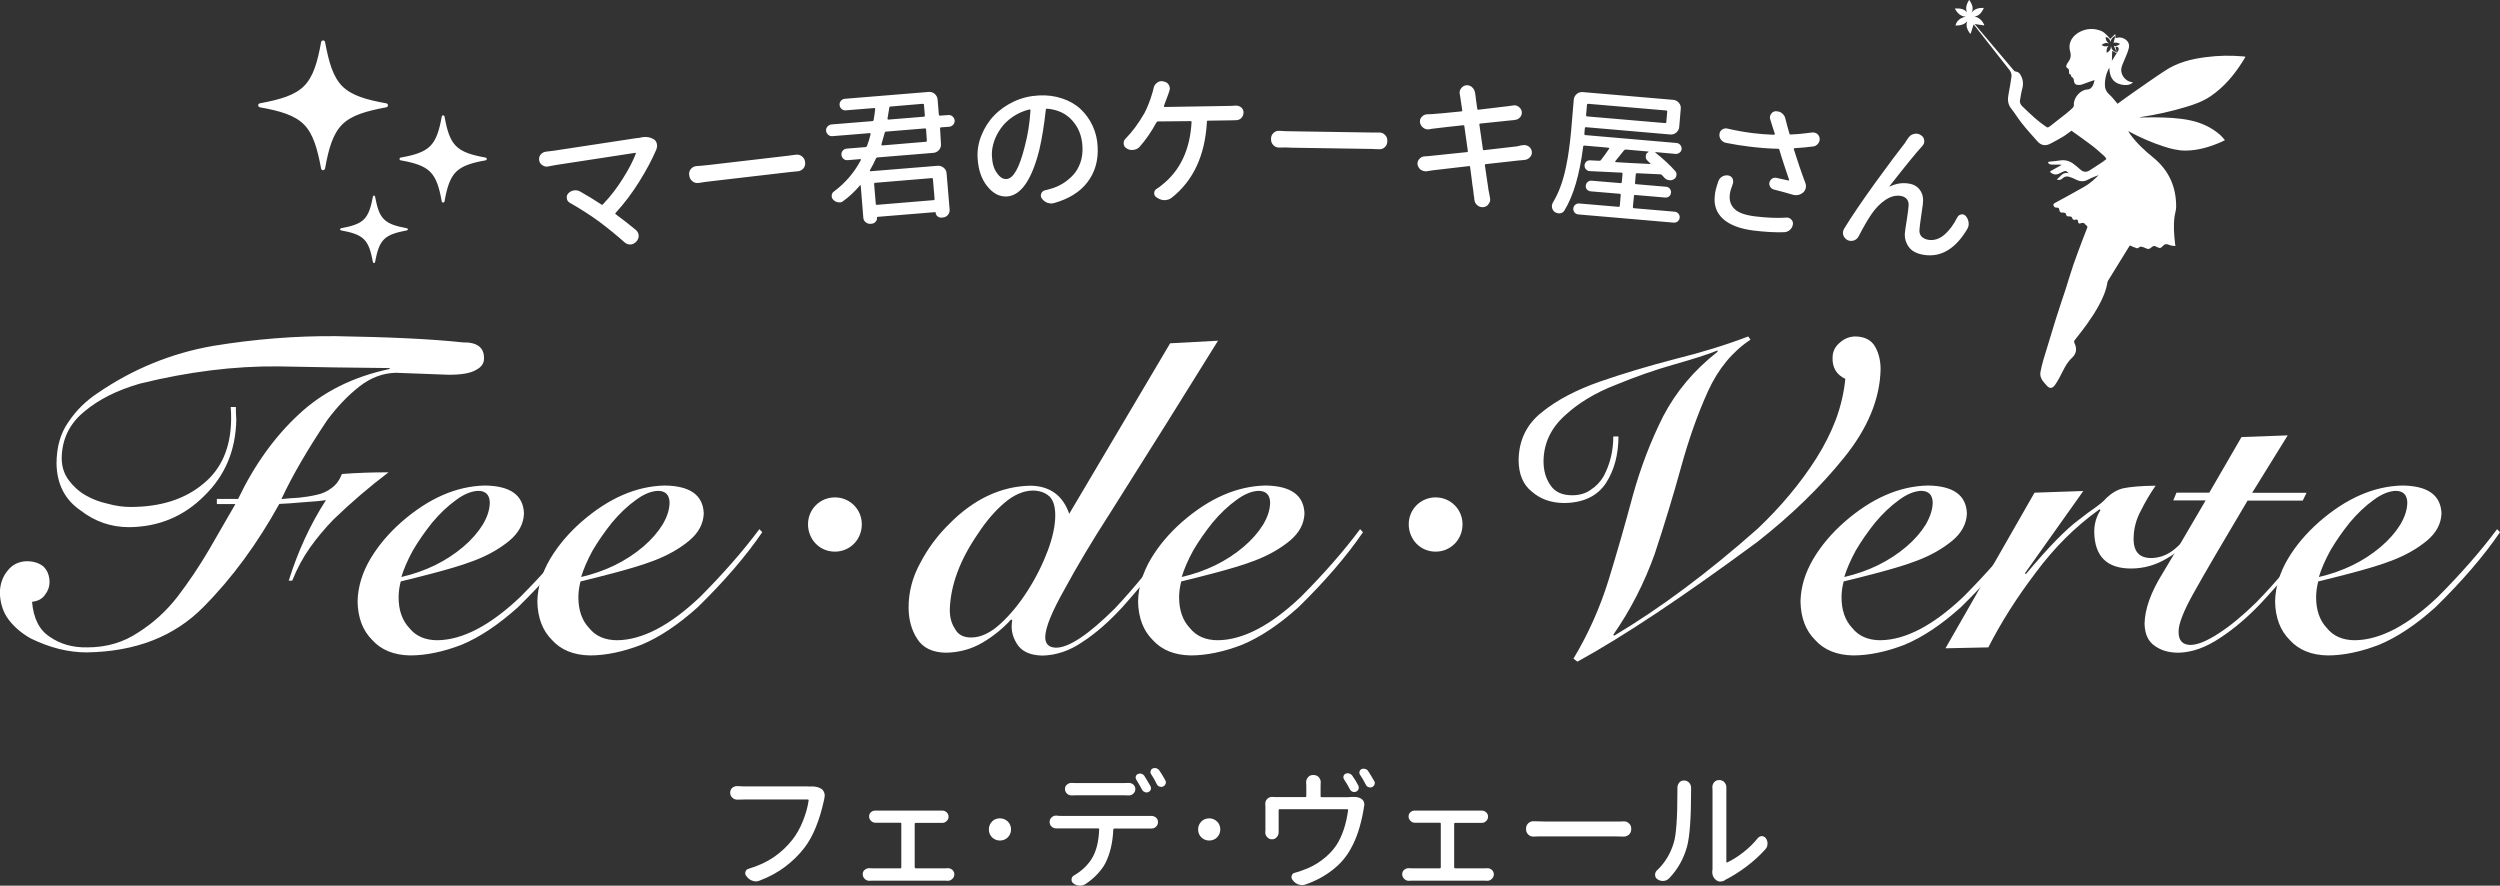 <svg id="レイヤー_1" xmlns="http://www.w3.org/2000/svg" viewBox="0 0 1645.1 582.8"><rect x="0" y="0" width="1645.1" height="582.8" fill="#333333" stroke="none"/><style>.st0{fill:#fff}</style><path class="st0" d="M142.7 331.7v-3.4h14c10.7-22.4 24.1-41 40-55.7 15.8-14.8 35.7-24.7 59.7-29.8v-.6c-24.3-.2-48.7-.6-73.2-1.1-28.9-.3-59.3 3.5-91 11.3-15 4.3-27.2 10.4-36.7 18.4-9.8 8-14.7 18.2-14.9 30.6 0 5.5 1.5 10.3 4.5 14.4s6.7 7.5 11.2 10.1c4.4 2.6 9.3 4.4 14.7 5.6 5.1 1.4 10 2.1 14.8 2.1 19.9 0 35.8-5.1 47.9-15.2 12.1-9.8 18.2-24 18.4-42.5 0-3.7-.1-6.4-.3-8.1h3.4c0 2.9.1 5.7.3 8.4-.4 20.2-7.4 36.8-21 50-13.5 13.6-30 20.5-49.5 20.7-11.9 0-22.6-3.7-32.1-11.1-10.2-7-15.4-17.2-15.7-30.5 0-11.1 2.6-20.3 7.9-27.7 5-7.5 11.4-13.8 19.1-18.9 23.2-15.9 48.6-26.3 76.1-31.1 27.5-4.5 54.4-6.6 80.6-6.4 35.5.6 63.4 1.9 83.6 4.1 9.5-.2 14.2 3.4 14 10.7 0 3.2-1.8 5.7-5.4 7.5-3.5 2.1-9.4 3.1-17.8 3.1-11.4-.4-23-.8-34.8-1.3-8.5.2-16.6 3.2-24.1 9.1-7.4 5.8-14.4 13.1-21.1 22.1-12.9 19.3-23 36.6-30.1 51.9 3.8-.4 7.6-.7 11.6-.9 3.9-.4 7.8-1 11.6-1.9 3.8-.8 7.1-2.3 10-4.6 2.8-2 5-5 6.6-9.1 10.3-.8 20.5-1.1 30.7-1.1-12.6 9.5-24.7 19.9-36.3 31.1-5.7 5.9-10.8 12-15.3 18.3-4.7 6.6-8.6 13.9-11.8 21.9H190c6-19.2 14.1-36.9 24.5-53-3.9.6-8.9 1-15 1.4-6.1.6-11.4.9-15.7 1.1-14.5 26.2-31.1 48.9-50 67.9-19 19.3-44.5 29.3-76.7 29.8-12.2 0-24.5-3.1-36.9-9.2-5.9-3.3-10.7-7.4-14.4-12.2-3.8-5-5.7-11-5.9-18 .2-5.8 1.9-10.6 5.2-14.5 3.1-3.9 7.2-5.9 12.4-6.1 4.4 0 8.1 1.1 11 3.4 2.7 2.6 4.1 6.1 4.1 10.5 0 2.9-1 5.6-2.9 8.1-1.8 2.7-4.7 4.3-8.6 4.7.9 10.9 4.8 18.6 11.6 23 6.8 4.8 15.1 7.2 24.8 7 12.6 0 23.8-3.3 33.6-9.9 9.5-6 18.1-13.7 25.6-23.3 7.5-9.8 14.4-20.1 20.7-30.8 6.1-10.6 12-20.7 17.5-30.3h-12.2zm240.6 18.5c-10.7 15.7-24.9 32.2-42.5 49.4-12.9 11.6-25.3 19.8-37.1 24.7-12 4.6-23.3 7-33.8 7-10.7-.2-19.1-3.6-25-10.2-6.2-6.2-9.4-14.6-9.6-25.3.2-9.5 3-18.8 8.4-28 5.3-8.9 12.2-17 20.6-24.4 17.8-15.5 36-23.5 54.8-23.9 16.7.2 25.2 6.3 25.7 18.3-.2 6.8-3.4 12.8-9.6 18-6.4 5.3-14.2 9.7-23.4 13.2-4.5 1.7-9 3.2-13.5 4.5-4.8 1.4-9.3 2.7-13.6 3.8-8.6 2.3-15.6 4-21 5.3-.9 3.5-1.4 7-1.4 10.4 0 8.4 2.3 15.2 7 20.2 4.3 5.4 10.5 8.1 18.6 8.1 16.5-.2 34.7-9.7 54.6-28.6 15.2-15.3 28.2-30.1 38.9-44.5l1.9 2zm-61-19.7c-.2-5-2.8-7.5-7.7-7.5-4.5.2-9.4 2.2-14.6 6.1-5.4 3.9-10.6 8.8-15.6 14.8-4.9 6.1-9.1 12.2-12.7 18.3-3.6 6.6-6.1 12.5-7.6 17.5 16-3.7 29.6-10.4 40.9-20 5.4-4.6 9.6-9.5 12.7-14.5 3.1-5.2 4.6-10.1 4.6-14.7z"/><path class="st0" d="M501.6 350.2c-10.7 15.7-24.9 32.2-42.5 49.4-12.9 11.6-25.3 19.8-37.1 24.7-12 4.6-23.3 7-33.8 7-10.7-.2-19.1-3.6-25-10.2-6.2-6.2-9.4-14.6-9.6-25.3.2-9.5 3-18.8 8.4-28 5.3-8.9 12.2-17 20.6-24.4 17.8-15.5 36-23.5 54.8-23.9 16.7.2 25.2 6.3 25.7 18.3-.2 6.8-3.4 12.8-9.6 18-6.4 5.3-14.2 9.7-23.4 13.2-4.5 1.7-9 3.2-13.5 4.5-4.8 1.4-9.3 2.7-13.6 3.8-8.6 2.3-15.6 4-21 5.3-.9 3.5-1.4 7-1.4 10.4 0 8.4 2.3 15.2 7 20.2 4.3 5.4 10.5 8.1 18.6 8.1 16.5-.2 34.7-9.7 54.6-28.6 15.2-15.3 28.2-30.1 38.9-44.5l1.9 2zm-61-19.7c-.2-5-2.8-7.5-7.7-7.5-4.5.2-9.4 2.2-14.6 6.1-5.4 3.9-10.6 8.8-15.6 14.8-4.9 6.1-9.1 12.2-12.7 18.3-3.6 6.6-6.1 12.5-7.6 17.5 16-3.7 29.6-10.4 40.9-20 5.4-4.6 9.6-9.5 12.7-14.5 3.1-5.2 4.6-10.1 4.6-14.7zm91.1 14.5c0-9.9 7.9-17.7 17.7-17.7 9.9 0 17.7 7.9 17.7 17.7 0 10.2-7.9 18-17.7 18-10.4 0-17.7-8.4-17.7-18zM770 225.9l31.5-1.7c-21.1 34.1-44.6 71.6-70.5 112.6-12.4 19.2-22.5 36.2-30.5 51-8.3 14.7-12.6 25.2-12.7 31.4 0 4.5 2.3 6.8 6.8 7 8.6.2 21.6-8.5 39.1-25.9 13.1-13.9 26.7-30.6 40.8-50.3l2.7 1.6c-9.8 13.9-22.6 29.9-38.5 47.8-8.9 9.7-17.6 17.3-26.2 22.9-8.5 5.9-17.4 8.9-26.6 9.1-8.3-.2-14-2.9-17-8.2-2.9-4.8-3.8-9.8-2.8-15l-.7-.6c-5.6 6.1-11.9 11.2-18.9 15.3-7.2 4.2-15.2 6.5-24.3 6.6-8.8-.2-15-3.3-18.7-9.2-3.7-5.8-5.6-12.6-5.6-20.6 0-10.1 2.5-19.8 7.6-29.1 5-9.6 11.3-18.1 18.9-25.6 16.3-16.6 34.2-25 53.7-25.4 12.8.2 21.3 6.4 25.5 18.5L770 225.9zM639 419.5c6.3 0 12.8-3 19.4-9.1 6.3-5.8 12.2-12.9 17.7-21.5 5.6-8.7 10-17.6 13.4-26.6 3.3-8.9 4.9-16.6 4.9-23.2 0-5.9-1.3-10-3.9-12.5-2.9-2.6-6.6-3.8-11.2-3.8-6 .2-12 2.8-18 7.8-6.3 5.3-12.2 12.1-17.7 20.5-12 17.4-18.2 34.2-18.6 50.3 0 4.8 1.1 8.9 3.3 12.2 2 4 5.6 5.9 10.7 5.9z"/><path class="st0" d="M896.9 350.2c-10.7 15.7-24.9 32.2-42.5 49.4-12.9 11.6-25.3 19.8-37.1 24.7-12 4.6-23.3 7-33.8 7-10.7-.2-19.1-3.6-25-10.2-6.2-6.2-9.4-14.6-9.6-25.3.2-9.5 3-18.8 8.4-28 5.3-8.9 12.2-17 20.6-24.4 17.8-15.5 36-23.5 54.8-23.9 16.7.2 25.2 6.3 25.7 18.3-.2 6.8-3.4 12.8-9.6 18-6.4 5.3-14.2 9.7-23.4 13.2-4.5 1.7-9 3.2-13.5 4.5-4.8 1.4-9.3 2.7-13.6 3.8-8.6 2.3-15.6 4-21 5.3-.9 3.5-1.4 7-1.4 10.4 0 8.4 2.3 15.2 7 20.2 4.3 5.4 10.5 8.1 18.6 8.1 16.5-.2 34.7-9.7 54.6-28.6 15.2-15.3 28.2-30.1 38.9-44.5l1.9 2zm-61.1-19.7c-.2-5-2.8-7.5-7.7-7.5-4.5.2-9.4 2.2-14.6 6.1-5.4 3.9-10.6 8.8-15.6 14.8-4.9 6.1-9.1 12.2-12.7 18.3-3.6 6.6-6.1 12.5-7.6 17.5 16-3.7 29.6-10.4 40.9-20 5.4-4.6 9.6-9.5 12.7-14.5 3.1-5.2 4.6-10.1 4.6-14.7zM927 345c0-9.9 7.9-17.7 17.7-17.7 9.9 0 17.7 7.9 17.7 17.7 0 10.2-7.9 18-17.7 18-10.4 0-17.7-8.4-17.7-18zm224.9-121.5c-11.8 7.8-21.2 19.1-28 34-6.8 15-12.7 31.7-17.8 50.3-5.1 18.5-10.8 37.3-17.2 56.6-6.8 19.1-15.9 36.9-27.3 53.3l.6.6c30.4-18.1 61.9-41.6 94.4-70.4 15.2-14.4 28.2-29.9 38.8-46.6 5.1-8.1 9.4-16.6 12.7-25.3 3.2-8.7 5.3-17.6 6.2-26.7-5.8-2.7-8.6-7.4-8.4-13.9 0-4.1 1.7-7.5 5.1-10.2 3-2.6 6.4-3.8 10.2-3.8 6 .2 10.2 2.4 12.7 6.7 2.4 4.3 3.6 9.2 3.6 14.9-.4 19.4-8.4 38.8-24 58.1-15.6 19.4-34.7 37.9-57.1 55.5-48.9 36.1-88.4 62.4-118.4 78.8l-2.6-2c9.8-16.3 17.5-33.6 23.2-52 5.6-18.3 10.9-36.7 15.8-55.1 5.1-18.4 11.7-35.8 20-52.3 8.5-16.3 20.4-30.5 35.8-42.5v-.9c-3.2 1.3-7.3 2.8-12.1 4.3-5.1 1.6-10.6 3.3-16.7 5-12.4 3.5-25.2 8-38.3 13.4-13.2 5.1-24.3 11.8-33.1 19.9-9.4 8.4-14.2 18.5-14.3 30.3 0 6.2 1.5 11.4 4.5 15.7 2.9 4.5 7.7 6.7 14.3 6.7 4.9 0 9-1.2 12.4-3.7 3.4-2.2 6.3-5.2 8.5-9.1 4.1-7.8 6.2-16.4 6.2-25.9h3.4c0 11.8-2.7 22-8.1 30.5-5.7 8.7-14.8 13.1-27.4 13.3-8.6 0-15.8-2.5-21.5-7.5-5.8-4.6-8.7-11.6-8.7-20.9.2-13.1 5.4-23.6 15.5-31.5 9.9-8 22.6-14.6 38-20 15.6-5.4 32-10.3 49.3-14.8 17.3-4.3 33.4-9.2 48.3-14.9l1.5 2.1zm180.9 126.7c-10.7 15.7-24.9 32.2-42.5 49.4-12.9 11.6-25.3 19.8-37.1 24.7-12 4.6-23.3 7-33.8 7-10.7-.2-19.1-3.6-25-10.2-6.2-6.2-9.4-14.6-9.6-25.3.2-9.5 3-18.8 8.4-28 5.3-8.9 12.2-17 20.6-24.4 17.8-15.5 36-23.5 54.8-23.9 16.7.2 25.2 6.3 25.7 18.3-.2 6.8-3.4 12.8-9.6 18-6.4 5.3-14.2 9.7-23.4 13.2-4.5 1.7-9 3.2-13.5 4.5-4.8 1.4-9.3 2.7-13.6 3.8-8.6 2.3-15.6 4-21 5.3-.9 3.5-1.4 7-1.4 10.4 0 8.4 2.3 15.2 7 20.2 4.3 5.4 10.5 8.1 18.6 8.1 16.5-.2 34.7-9.7 54.6-28.6 15.2-15.3 28.2-30.1 38.9-44.5l1.9 2zm-61-19.7c-.2-5-2.8-7.5-7.7-7.5-4.5.2-9.4 2.2-14.6 6.1-5.4 3.9-10.6 8.8-15.6 14.8-4.9 6.1-9.1 12.2-12.7 18.3-3.6 6.6-6.1 12.5-7.6 17.5 16-3.7 29.6-10.4 40.9-20 5.4-4.6 9.6-9.5 12.7-14.5 3-5.2 4.6-10.1 4.6-14.7z"/><path class="st0" d="M1280.2 426.6c19.4-33.9 38.9-68.1 58.6-102.4l32.1-1.1-38.4 54.1.6.6c14.6-17.4 26.2-29.4 34.9-35.8 4.2-3.3 7.7-5.9 10.5-7.8 2.6-1.8 4.5-3.4 5.9-4.7 3.9-4.3 8.1-7 12.4-8.1 4.5-1 11.7-1.7 21.7-1.8-3.6 5.1-6.8 10.6-9.7 16.4-3.2 5.9-4.8 12.1-4.8 18.7 0 8.5 4 12.7 12.1 12.5 5.5-.2 10.6-2.2 15.3-6.2 4.5-3.9 8.4-7.7 11.8-11.4l1.1 1.6c-5 6.7-11.1 12.1-18.3 16.2-7.3 4.4-15.2 6.7-23.7 6.7-16 0-24-8.1-24.2-24.2 0-5.2 1.4-10 4.1-14.2l-.6-.6c-15.8 11.3-29.8 25.2-42 41.7-12.4 16.3-22.8 32.7-31.2 49.2l-28.2.6z"/><path class="st0" d="M1430.1 329.3l2.1-5.1h21.6l21.2-36.6 30.4-1.1-23.4 37.8h35.8l-2.5 5.1H1479c-16.8 28.2-28.5 48.3-35.2 60.3-7 12.4-10.4 21.2-10.2 26.2 0 5.5 2.5 8.3 7.6 8.5 4.9 0 11.1-2.6 18.9-7.7 7.5-4.8 15.7-11.6 24.6-20.3 13.1-13.4 26.3-29.1 39.6-47.2l1.8 1.6c-9.1 13-21.8 28.3-38.1 45.9-8.8 9.3-17.8 17-27 23-9.5 6.4-18.6 9.6-27.4 9.8-6.2 0-11.3-1.4-15.4-4.3-4.5-2.9-6.8-7.8-7-14.7.2-9.7 4.1-20.7 11.8-33.1 7.5-12.4 17-28.5 28.4-48.1h-21.3z"/><path class="st0" d="M1645.1 350.2c-10.7 15.7-24.9 32.2-42.5 49.4-12.9 11.6-25.3 19.8-37.1 24.7-12 4.6-23.3 7-33.8 7-10.7-.2-19.1-3.6-25-10.2-6.2-6.2-9.4-14.6-9.6-25.3.2-9.5 3-18.8 8.4-28 5.3-8.9 12.2-17 20.6-24.4 17.8-15.5 36-23.5 54.8-23.9 16.7.2 25.2 6.3 25.7 18.3-.2 6.8-3.4 12.8-9.6 18-6.4 5.3-14.2 9.7-23.4 13.2-4.5 1.7-9 3.2-13.5 4.5-4.8 1.4-9.3 2.7-13.6 3.8-8.6 2.3-15.6 4-21 5.3-.9 3.5-1.4 7-1.4 10.4 0 8.4 2.3 15.2 7 20.2 4.3 5.4 10.5 8.1 18.6 8.1 16.5-.2 34.7-9.7 54.6-28.6 15.2-15.3 28.2-30.1 38.9-44.5l1.9 2zm-61-19.7c-.2-5-2.8-7.5-7.7-7.5-4.5.2-9.4 2.2-14.6 6.1-5.4 3.9-10.6 8.8-15.6 14.8-4.9 6.1-9.1 12.2-12.7 18.3-3.6 6.6-6.1 12.5-7.6 17.5 16-3.7 29.6-10.4 40.9-20 5.4-4.6 9.6-9.5 12.7-14.5 3.1-5.2 4.6-10.1 4.6-14.7zM533.3 517.6c.3-.1.6-.1.9-.1 2.5 0 4.6.5 6.3 1.6.9.6 1.5 1.5 1.9 2.6.2.6.3 1.2.3 1.8 0 .5-.1 1-.2 1.5 0 .1 0 .3-.1.6s-.1.5-.1.6c-3 13.8-7.3 24.3-12.9 31.6-3.7 4.8-8 9-12.8 12.6-4.8 3.6-10.4 6.7-16.8 9.1-.8.3-1.6.5-2.4.5-.6 0-1.2-.1-1.8-.3-1.5-.4-2.7-1.1-3.7-2.3l-.7-.8c-.5-.6-.8-1.2-.8-1.9 0-.3 0-.6.1-.9.3-1.1 1-1.8 2.1-2.1 6.6-2 12.2-4.6 16.8-7.8 4.6-3.2 8.6-7 12-11.3 2.7-3.4 5-7.5 6.9-12.2 1.9-4.7 3.2-9.3 3.8-13.6.1-.4-.1-.7-.6-.7h-41.6c-1.5 0-2.9 0-4.5.1h-.3c-1.2 0-2.3-.4-3.2-1.3-1-.9-1.4-2-1.4-3.3 0-1.3.5-2.4 1.4-3.2.9-.7 1.9-1.1 3-1.1h.3c1.7.1 3.2.2 4.5.2h41.8c.8.1 1.3.1 1.8.1zm68.7 53.2c0 .4.2.6.7.6h19.2c.5 0 1 0 1.6-.1h.3c1.1 0 2 .4 2.9 1.1.8.8 1.3 1.8 1.3 2.9 0 1.2-.4 2.2-1.3 3-.8.8-1.8 1.3-3 1.3h-.2c-.6-.1-1.1-.1-1.6-.1h-47.7c-.6 0-1.3 0-2 .1h-.2c-1.1 0-2.1-.4-3-1.3-.8-.8-1.3-1.8-1.3-3s.4-2.2 1.3-2.9c.8-.7 1.8-1.1 2.9-1.1h.3c.7.1 1.4.1 2 .1h18.2c.4 0 .7-.2.7-.6V542c0-.4-.2-.6-.7-.6h-16.3c-1.1 0-2.1-.4-2.9-1.2-.8-.8-1.3-1.7-1.3-2.9s.4-2.2 1.3-2.9c.8-.7 1.7-1 2.8-1h44.1c1.1 0 2 .4 2.8 1.1.8.7 1.3 1.7 1.3 2.9 0 1.1-.4 2.1-1.3 2.9-.8.8-1.7 1.2-2.9 1.2h-17.4c-.4 0-.7.2-.7.6v28.7zm50.8-19.8c-1.4-1.4-2.1-3.2-2.1-5.2s.7-3.7 2.1-5.2 3.2-2.1 5.2-2.1 3.7.7 5.2 2.1c1.4 1.4 2.1 3.2 2.1 5.2s-.7 3.7-2.1 5.2c-1.4 1.4-3.2 2.1-5.2 2.1s-3.7-.7-5.2-2.1zm45.6-14.1h59.4c1.1 0 2 .4 2.9 1.1.9.8 1.3 1.8 1.3 2.9 0 1.2-.4 2.3-1.3 3.1-.8.8-1.8 1.2-3 1.2h-24.4c-.4 0-.6.2-.7.6-.4 8.9-2.2 16.3-5.3 22.3-1.2 2.4-3 4.7-5.2 7.1-2.2 2.4-4.8 4.5-7.6 6.4-1.2.8-2.4 1.2-3.8 1.2h-.3c-1.5-.1-2.9-.6-4.1-1.5-.8-.6-1.2-1.4-1.2-2.4 0-1.2.5-2.2 1.6-2.8 5-2.9 8.8-6.5 11.5-10.7 3.1-4.8 4.8-11.3 5.1-19.7 0-.4-.2-.6-.6-.6H695c-1.2 0-2.2-.4-3-1.2-.9-.8-1.3-1.8-1.3-3s.4-2.2 1.3-3c.8-.8 1.7-1.2 2.9-1.2h.3c1.1.2 2.2.2 3.2.2zm39.8-13.6h-29c-1.2 0-2.6 0-4 .1h-.2c-1.1 0-2.1-.4-2.9-1.2-.8-.8-1.3-1.8-1.3-3s.4-2.2 1.3-2.9c.8-.7 1.8-1.1 2.9-1.1h.3c1.3.1 2.7.1 4 .1h29.1c1.3 0 2.7 0 4.2-.1h.3c1.1 0 2.1.4 2.9 1.1.9.8 1.3 1.8 1.3 2.9s-.4 2.2-1.3 3c-.8.8-1.8 1.2-2.9 1.2h-.2c-1.9-.1-3.3-.1-4.5-.1zm18.8-6.1c.4.7.5 1.5.3 2.3-.3.8-.8 1.3-1.6 1.7-.8.3-1.6.4-2.4 0-.8-.3-1.4-.8-1.8-1.6-1.4-2.6-2.7-4.8-3.8-6.6-.4-.7-.5-1.4-.3-2.1.2-.7.7-1.3 1.4-1.6.8-.3 1.6-.4 2.4-.1.8.3 1.5.7 1.9 1.5 1.3 2.1 2.6 4.2 3.9 6.5zm.4-7.9c-.3-.4-.4-.9-.4-1.3 0-.2.1-.4.2-.7.2-.8.6-1.3 1.3-1.6.4-.2.9-.3 1.4-.3.3 0 .7 0 1 .1.8.3 1.5.8 2 1.5 1.5 2.2 2.8 4.4 4 6.6.2.4.3.8.3 1.3 0 .3-.1.6-.2.9-.3.8-.8 1.3-1.6 1.7-.4.2-.8.3-1.3.3-.3 0-.7-.1-1.1-.2-.8-.3-1.4-.8-1.8-1.6-1.1-2.4-2.4-4.6-3.8-6.7zm33.1 41.7c-1.4-1.4-2.1-3.2-2.1-5.2s.7-3.7 2.1-5.2c1.4-1.4 3.2-2.1 5.2-2.1s3.7.7 5.2 2.1c1.4 1.4 2.1 3.2 2.1 5.2s-.7 3.7-2.1 5.2c-1.4 1.4-3.2 2.1-5.2 2.1s-3.7-.7-5.2-2.1zm78.5-27.1c0 .4.2.7.6.7h16.7c1.2 0 2.2-.1 3.1-.2h1.5c2 0 3.6.4 4.8 1.2.8.5 1.5 1.2 1.8 2.2.2.6.3 1.2.3 1.8 0 .4-.1.8-.2 1.1-.2 1-.3 1.8-.4 2.5-1.8 10.3-4.6 18.7-8.3 25.2-2.9 5.4-6.9 10.1-12.1 14.1-5.1 4-11 7.2-17.7 9.5-.8.3-1.5.4-2.3.4-.7 0-1.3-.1-2-.3-1.5-.4-2.7-1.2-3.7-2.4l-.6-.7c-.4-.6-.7-1.2-.7-1.8 0-.3.1-.7.2-1 .3-1 1-1.7 2.1-1.9 1.9-.5 3.8-1.1 5.5-1.8 4.1-1.4 8.2-3.5 12.1-6.4 3.9-2.9 7.1-6.1 9.6-9.8 3.9-6 6.5-13.7 7.8-23.1.1-.4-.1-.7-.6-.7H842c-.4 0-.6.2-.6.7v14.5c0 1.2-.4 2.3-1.3 3.2-.8 1-1.9 1.4-3.1 1.4-1.2 0-2.3-.5-3.1-1.4-.8-.8-1.3-1.9-1.3-3.1l.1-1.7v-15l-.1-2.2c0-1.2.4-2.3 1.3-3.2.8-.8 1.9-1.3 3.1-1.3h.2c1.1.1 2.3.1 3.4.1H859c.4 0 .6-.2.6-.7v-6.7l-.1-2.5c0-1.2.4-2.2 1.3-3.2.8-1 1.9-1.4 3.2-1.4h.5c1.3 0 2.4.5 3.3 1.4.8 1 1.3 2 1.3 3.2l-.1 2.5v6.8zm24.8-7c.4.7.4 1.5.2 2.3-.3.8-.8 1.3-1.5 1.7-.8.3-1.6.4-2.4.1-.8-.3-1.4-.8-1.8-1.6-1.3-2.5-2.6-4.7-3.9-6.6-.4-.7-.5-1.4-.3-2.1.2-.8.7-1.3 1.4-1.6.8-.3 1.6-.4 2.4-.1.8.3 1.5.7 2 1.5 1.5 2 2.8 4.2 3.9 6.4zm1.1-7.2c-.3-.4-.4-.8-.4-1.3 0-.2 0-.4.1-.7.2-.7.7-1.3 1.3-1.6.5-.2 1-.3 1.4-.3.3 0 .7.1 1.1.2.8.2 1.5.7 1.9 1.4 1.3 2 2.6 4.1 4 6.6.3.4.4.9.4 1.3 0 .3-.1.6-.2.9-.3.8-.8 1.3-1.5 1.7-.4.2-.9.3-1.3.3-.3 0-.7-.1-1.1-.2-.8-.3-1.4-.8-1.8-1.6-1.3-2.5-2.6-4.8-3.9-6.7zm62.1 61.1c0 .4.2.6.7.6h19.2c.5 0 1 0 1.6-.1h.3c1.1 0 2 .4 2.9 1.1.8.8 1.3 1.8 1.3 2.9 0 1.2-.4 2.2-1.3 3-.8.8-1.8 1.3-3 1.3h-.2c-.6-.1-1.1-.1-1.6-.1h-47.7c-.6 0-1.3 0-2 .1h-.2c-1.1 0-2.1-.4-3-1.3-.8-.8-1.3-1.8-1.3-3s.4-2.2 1.3-2.9c.8-.7 1.8-1.1 2.9-1.1h.3c.7.1 1.4.1 2 .1h18.2c.4 0 .7-.2.7-.6V542c0-.4-.2-.6-.7-.6h-16.3c-1.1 0-2.1-.4-2.9-1.2-.8-.8-1.3-1.7-1.3-2.9s.4-2.2 1.3-2.9c.8-.7 1.7-1 2.8-1h44.1c1.1 0 2 .4 2.8 1.1.8.7 1.3 1.7 1.3 2.9 0 1.1-.4 2.1-1.3 2.9-.8.8-1.7 1.2-2.9 1.2h-17.4c-.4 0-.7.2-.7.6v28.7zm52.2-20.3h-.2c-1.3 0-2.4-.4-3.3-1.3-1-1-1.5-2.1-1.5-3.4v-.7c0-1.3.5-2.4 1.5-3.4.9-.8 2-1.3 3.2-1.3h.3c2.7.1 5.3.2 7.8.2h46.7c1.5 0 3.1 0 4.7-.1h.3c1.2 0 2.3.4 3.2 1.3 1 .9 1.5 2 1.5 3.3v.7c0 1.3-.5 2.5-1.5 3.4-.9.8-2 1.3-3.3 1.3h-.2c-1.7-.1-3.3-.1-4.6-.1H1017c-2.6-.1-5.2 0-7.8.1zm89.1 27.5c-1 1-2.2 1.6-3.7 1.7h-.4c-1.3 0-2.5-.4-3.5-1.1-1.1-.7-1.6-1.7-1.6-3 0-1.1.4-2.1 1.3-2.9 5.1-4.8 8.7-10.7 10.9-17.8 1.7-5.1 2.5-16.5 2.5-34.3v-2.3c0-1.2.4-2.3 1.2-3.3.8-1 1.8-1.4 3.1-1.4h.1c1.3 0 2.4.5 3.3 1.4.8 1 1.3 2 1.3 3.3v2.2c0 17.9-.9 30.1-2.7 36.7-2.2 7.9-6.1 14.9-11.8 20.8zm36.6 1.3c-1 .6-2 .8-2.9.8-1.1 0-2-.4-2.9-1.1-1.6-1.3-2.4-3.1-2.4-5.3 0-.2 0-.5.1-.8.1-.6.1-1.2.1-1.8v-50.9l-.1-2.3c0-1.2.4-2.2 1.2-3.2.9-1 2-1.4 3.3-1.4h.1c1.3 0 2.4.5 3.3 1.4.8 1 1.3 2 1.3 3.3v49.2c0 .1.1.2.2.3.1.1.3.1.4 0 3.4-1.6 6.9-3.8 10.5-6.6 3.6-2.8 6.8-5.9 9.6-9.4.7-.8 1.6-1.3 2.7-1.3 1.1.1 2 .5 2.6 1.4.7 1 1.1 2.2 1.1 3.4 0 1.5-.4 2.7-1.3 3.7-3.5 4-7.7 7.8-12.4 11.4-4.8 3.6-9.4 6.5-14 8.8-.3.3-.4.4-.5.4zM421.3 90.6c.4-.1.7-.2 1.1-.3 3-.5 5.6 0 7.7 1.3 1.1.6 1.8 1.6 2.1 2.9 0 .2.1.4.1.6.2 1.1 0 2.2-.4 3.3-2.9 6.7-6.6 13.7-11.3 21.2-4.7 7.5-9.8 14.3-15.5 20.5-.3.3-.3.6.1.9 4.7 3.4 9.1 6.9 13.2 10.3 1 .9 1.6 1.9 1.8 3.1 0 .2.1.4.1.6 0 1.5-.5 2.8-1.5 3.9l-.2.2c-.9.9-1.9 1.5-3.1 1.7-.2 0-.4.1-.6.1-1.5 0-2.8-.4-4-1.5-4.7-4.2-10.2-8.7-16.4-13.4-6.3-4.6-12.9-8.8-19.6-12.6-1.1-.6-1.8-1.6-1.9-2.9-.2-1.2.1-2.3.9-3.2 1-1.1 2.3-1.8 3.7-2h.1c1.4-.2 2.7 0 4 .7 4.9 2.8 9.6 5.6 14.1 8.6.4.3.8.2 1-.2 4.9-5.1 9.2-10.7 13-16.8 3.8-6 6.7-11.5 8.6-16.5 0-.1 0-.3-.1-.4-.1-.1-.2-.2-.4-.1l-52.2 8c-1.4.2-3 .5-4.8.9-.1 0-.2 0-.4.1-1.3.2-2.5-.1-3.6-.9-1.2-.8-1.9-1.8-2.1-3.3-.2-1.4.1-2.7 1-3.7.8-1 1.9-1.6 3.1-1.8.1 0 .2 0 .4-.1 1.9-.2 3.6-.4 5-.6l54.5-8.3c.9 0 1.7-.1 2.5-.3zm38.4 29.8h-.2c-1.4.2-2.7-.2-3.8-1.1-1.2-.9-1.9-2.1-2.1-3.6l-.1-.7c-.2-1.4.2-2.7 1.2-3.9.9-1 2-1.6 3.4-1.8h.3c3-.2 5.9-.5 8.6-.8l51.4-6c1.7-.2 3.4-.4 5.2-.7h.3c1.4-.2 2.6.2 3.7 1 1.2.9 1.9 2 2.1 3.4l.1.7c.2 1.5-.2 2.8-1.2 4-.9 1-2 1.6-3.4 1.8h-.2c-1.9.2-3.6.3-5.1.5l-51.5 6c-2.9.3-5.7.7-8.7 1.2zm159.5-25.7c.1 1.5-.3 2.9-1.3 4s-2.2 1.8-3.8 1.9l-36.7 3c-.5 0-.8.3-1 .7-1 2.3-2.3 4.9-4 7.8-.1.1 0 .3 0 .4.1.1.2.2.3.2l44.3-3.6c1.5-.1 2.8.3 4 1.3 1.2 1 1.8 2.2 1.9 3.7l2 23.9c.1 1.2-.3 2.4-1.1 3.4-.9 1-1.9 1.6-3.1 1.7l-1.1.1c-1 .1-1.9-.2-2.6-.8-.8-.6-1.2-1.4-1.3-2.4 0-.3-.2-.5-.4-.4l-37.8 3.1c-.3 0-.5.2-.4.5.1 1.1-.2 2-.9 2.7-.7.8-1.5 1.2-2.5 1.3l-.8.1c-1.2.1-2.2-.3-3.2-1-1-.8-1.5-1.8-1.6-3l-1.7-21.1c0-.1-.1-.2-.2-.3-.1-.1-.2 0-.3.1-3.3 3.9-7 7.4-11 10.3-.7.6-1.5.9-2.3.9-.4 0-.7 0-1.1-.1-1.2-.1-2.3-.7-3.2-1.7-.6-.6-1-1.4-1-2.2v-.7c.1-1.1.6-1.9 1.6-2.6 7.3-5.4 13.2-12.3 17.6-20.6.1-.1 0-.3 0-.4-.1-.1-.2-.2-.4-.2l-8.3.7c-1.1.1-2-.2-2.8-.9-.8-.7-1.2-1.5-1.3-2.6-.1-1.1.2-2 .9-2.8.7-.8 1.5-1.2 2.6-1.3l12.3-1c.5 0 .8-.3 1-.7.9-2.3 1.7-4.9 2.4-7.8 0-.2 0-.3-.1-.5-.1-.1-.2-.2-.4-.2l-24.6 2c-1.1.1-2-.2-2.8-.9-.8-.7-1.3-1.6-1.4-2.6-.1-1.1.2-2 .9-2.8.7-.8 1.6-1.3 2.6-1.4l27-2.2c.4 0 .7-.3.8-.7.5-2.8.8-5.3 1-7.3.1-.4-.1-.6-.6-.6l-18.7 1.5c-1.1.1-2-.2-2.8-.9-.8-.7-1.2-1.5-1.3-2.6-.1-1.1.2-2 .9-2.8.7-.8 1.5-1.2 2.6-1.3l55.1-4.5c1.5-.1 2.9.3 4 1.3s1.8 2.2 1.9 3.8l.8 9.8c0 .5.3.7.8.7l5.4-.4c1.1-.1 2 .2 2.8.9.8.7 1.3 1.6 1.4 2.6.1 1.1-.2 2-.9 2.8-.7.8-1.6 1.3-2.6 1.4l-5.4.4c-.5 0-.7.3-.7.7l.6 10.2zm-5.3 23.2c0-.5-.3-.7-.7-.7l-37.4 3.1c-.4 0-.6.3-.6.8l1.1 13c0 .5.3.7.7.7l37.4-3.1c.4 0 .6-.3.6-.8l-1.1-13zm-4.5-32.8c0-.4-.3-.6-.8-.6l-25.5 2.1c-.5 0-.8.3-.9.7-.7 2.5-1.4 5.1-2.2 7.7 0 .2 0 .3.1.5.1.1.2.2.4.2l28.7-2.4c.5 0 .7-.3.7-.7l-.5-7.5zM608 68.9c0-.4-.3-.6-.8-.6L586 70.1c-.5 0-.8.3-.8.7-.1.9-.5 3.4-1.2 7.3 0 .4.2.6.6.6l23.3-1.9c.5 0 .7-.3.7-.8l-.6-7.1zm85.7 64.7c-.6.2-1.1.2-1.6.3-1 0-2-.1-3-.5-1.5-.6-2.7-1.6-3.6-2.9-.4-.5-.6-1.1-.6-1.7 0-.5.1-1 .3-1.5.4-1.1 1.3-1.8 2.5-2.1 1.1-.2 2.1-.5 3.1-.8 3.1-.8 5.9-2 8.5-3.6 2.6-1.6 4.9-3.5 7-5.8 2.1-2.3 3.6-5 4.7-8.2 1.1-3.2 1.5-6.6 1.3-10.3-.3-6.9-2.6-12.6-6.7-17.2s-9.6-7.2-16.6-7.8c-.4 0-.7.2-.8.6-1.1 10.1-2.5 18.8-4.2 26.1-2.4 9.8-5.4 17.4-9 22.7-3.6 5.3-7.8 8.1-12.5 8.4-4.8.2-9.1-2-12.9-6.8-3.8-4.7-5.9-11-6.3-18.6-.3-5.1.6-10.2 2.6-15 2-4.9 4.7-9.2 8.3-12.9 3.5-3.7 7.9-6.8 13-9.2 5.1-2.4 10.6-3.7 16.4-4 5.5-.3 10.7.4 15.4 2 4.8 1.6 8.8 3.9 12.1 7 3.3 3.1 5.9 6.7 7.9 11s3.1 8.9 3.3 13.8c.5 9.1-1.8 16.9-6.8 23.4-4.8 6.3-12.2 10.9-21.8 13.6zm-31.4-15.8c4.5-.2 8.5-7.3 12-21.3 2-7.5 3.3-15.4 3.8-23.9.1-.1 0-.2-.2-.4-.2-.1-.3-.2-.4-.2-3.9.9-7.5 2.5-10.8 4.7-3.3 2.2-5.9 4.7-8 7.6-2 2.8-3.6 5.8-4.6 8.9s-1.5 6.1-1.4 9.1c.2 5 1.3 8.9 3.3 11.5 2 2.9 4.1 4.2 6.3 4zm103.6-48.1c-.1.2 0 .3.1.5.1.1.2.2.3.2l42.6-.7c1.4 0 2.8-.1 4.2-.2h.3c1.2 0 2.4.4 3.4 1.2 1 .9 1.5 2 1.5 3.3 0 1.4-.5 2.6-1.4 3.6s-2.1 1.4-3.4 1.5h-.2c-1.6 0-3 .1-4.2.1l-14.2.2c-.4 0-.7.2-.7.7-1.2 22.2-9 38.9-23.3 50.1-1.3 1-2.8 1.4-4.4 1.5-1.7 0-3.2-.4-4.6-1.3l-1-.6c-.9-.7-1.4-1.5-1.4-2.6 0-1.3.5-2.3 1.7-3 1.3-.8 2.4-1.6 3.3-2.4 12.1-9.5 18.6-23.3 19.6-41.5 0-.4-.2-.6-.7-.6l-21.4.2c-.4 0-.8.2-1 .6-3.3 6.1-7 11.5-11.1 16.1-1.1 1.2-2.5 1.9-4.1 2-.2.1-.5.1-.8.1-1.3 0-2.6-.3-3.7-1.1-1.3-.7-1.9-1.9-1.9-3.4 0-1.2.4-2.2 1.3-3 4.5-4.6 8.6-10.2 12.4-16.8 2-3.8 3.7-8.2 5.2-13.3.3-1 .6-2 .8-3.1.3-1.4 1-2.6 2.2-3.5.9-.7 1.9-1.1 2.9-1.1.4 0 .7 0 1 .1l.8.2c1.4.2 2.5 1 3.2 2.3.4.7.6 1.4.6 2.1 0 .6-.1 1.1-.3 1.7-.4 1.1-.6 1.7-.7 2.1-1.3 3.6-2.3 6.2-2.9 7.8zm75.9 27.4h-.2c-1.4 0-2.6-.5-3.6-1.5-1.1-1.1-1.6-2.4-1.6-3.8v-.7c0-1.4.6-2.7 1.7-3.7 1-.9 2.2-1.4 3.6-1.3h.3c3 .2 5.9.3 8.6.3l51.7.8h5.5c1.4 0 2.5.5 3.5 1.5 1.1 1 1.6 2.2 1.6 3.7v.7c0 1.5-.6 2.8-1.7 3.8-1 .9-2.2 1.4-3.7 1.3h-.2c-1.9-.1-3.6-.2-5.1-.2l-51.8-.8c-2.7-.2-5.6-.2-8.6-.1zm160.4-1.6c.4 0 .8-.1 1.2 0 .9 0 1.7.3 2.6.9 1.1.8 1.8 1.9 2 3.3 0 .3.1.7 0 1 0 .9-.4 1.8-1.1 2.6-.9 1.1-2 1.7-3.4 1.9-2.1.2-3.5.4-4.2.4-4.8.5-12 1.3-21.6 2.4-.4 0-.6.3-.6.7.3 2.2.7 4.7 1.1 7.5.4 2.8.7 5.1 1 6.7.2 1.7.4 2.9.6 3.6.2 1.3.5 2.5.7 3.7.1.5.1 1 .1 1.4 0 .9-.4 1.8-1 2.6-.8 1.2-1.9 1.9-3.4 2.1h-.1c-.4 0-.7.1-1 0-1.1-.1-2-.4-2.9-1.2-1.2-.9-1.8-2.1-2-3.6-.1-1.5-.3-2.8-.5-3.8 0-.7-.2-1.9-.4-3.5-.3-1.7-.6-3.9-.9-6.7-.4-2.8-.7-5.3-1-7.6-.1-.5-.4-.7-.8-.6-12.2 1.4-20.2 2.3-24 2.8-1.4.2-2.7.4-3.8.6-.4 0-.7.1-1.1 0-1-.1-1.9-.4-2.8-1-1.1-.9-1.8-2-2.1-3.4 0-.4-.1-.7 0-1 0-.9.4-1.8 1.1-2.6.9-1.1 2-1.7 3.4-1.8 1.4-.1 2.7-.1 3.9-.3 3.3-.3 11.3-1.2 24.1-2.5.5 0 .7-.3.6-.7L963.6 83c0-.4-.3-.6-.7-.6-7.4.8-13.9 1.5-19.5 2.2-1 .1-2 .3-3 .5-.4 0-.7.1-1.1 0-1 0-1.9-.4-2.8-1.1-1.1-.8-1.8-1.9-2.1-3.4 0-.4-.1-.7 0-1 0-1 .4-1.9 1.2-2.7.9-1.1 2.1-1.6 3.5-1.7 1 0 2-.1 3-.1 3.3-.2 9.8-.8 19.5-1.8.5 0 .7-.3.6-.7-.8-5.8-1.3-8.8-1.3-8.9-.1-.6-.2-1.2-.3-1.7-.1-.4-.1-.9-.1-1.3 0-.9.4-1.8 1-2.6.8-1.1 1.9-1.8 3.3-2 .3 0 .6-.1.9 0 1.1.1 2 .4 2.9 1.2 1.1 1 1.8 2.2 2 3.6.1.6.2 1.2.3 1.6.1 1.4.5 4.4 1.2 9.1 0 .4.3.6.7.6 10.9-1.3 17.5-2.1 20-2.4 1-.1 2-.3 2.9-.4.4-.1.8-.1 1.1-.1.9 0 1.8.4 2.6 1 1.1.8 1.8 1.9 2 3.2 0 .3.1.6 0 .9 0 1-.4 1.9-1.1 2.7-.9 1.1-2 1.7-3.4 1.8-.3 0-.8.1-1.3.2s-1 .1-1.3.1c-1.8.2-8.6.9-20.2 2.1-.5 0-.7.3-.6.8l2.3 16.1c0 .5.3.7.8.6 10.6-1.2 17.8-2.1 21.7-2.5 1.7-.5 3.1-.7 3.9-.8zm72.3 40.8c0 .4.2.7.6.7l26.9 2.3c1 .1 1.8.5 2.5 1.3.6.8.9 1.7.8 2.6-.1 1-.5 1.8-1.3 2.5-.8.6-1.7.9-2.6.8l-62.8-5.4c-1-.1-1.8-.5-2.5-1.3-.6-.8-.9-1.7-.8-2.6.1-1 .5-1.8 1.3-2.5.8-.6 1.7-.9 2.6-.8l25.9 2.2c.5 0 .8-.2.8-.6l.6-7.2c0-.5-.2-.8-.7-.8l-19.1-1.6c-1-.1-1.8-.5-2.4-1.2-.6-.7-.9-1.6-.8-2.5.1-1 .5-1.8 1.2-2.4.7-.7 1.6-.9 2.6-.9l19.1 1.6c.5 0 .8-.2.8-.6l.5-5.6c0-.4-.2-.7-.7-.7l-20.8-1c-1 0-1.8-.4-2.5-1.1s-1-1.6-1-2.6.4-1.8 1.1-2.5c.7-.7 1.6-.9 2.5-.9 1.2 0 3.2.2 6 .3.5 0 .9-.1 1.2-.5 2.1-2.7 3.9-5.2 5.4-7.5.1-.1.1-.2 0-.4-.1-.1-.2-.2-.3-.2l-16-1.4c-.4 0-.7.2-.8.6-2.3 18.4-6.4 32.4-12.4 42.2-.6 1-1.6 1.6-2.8 1.8h-1.1c-.8-.1-1.6-.4-2.3-.8-1-.7-1.6-1.7-1.9-2.9-.1-.5-.1-1-.1-1.4.1-.7.3-1.3.6-1.9 2-3.3 3.8-7 5.2-11 1.5-4 2.6-8.3 3.5-12.6.9-4.4 1.6-8.3 2-11.7.5-3.4.9-7.2 1.3-11.3l1.8-21.2c.1-1.5.8-2.7 1.9-3.7 1.1-1 2.5-1.4 4-1.3l59.5 5.1c1.5.1 2.8.8 3.8 2s1.4 2.5 1.2 4l-1 11.8c-.1 1.5-.8 2.7-1.9 3.7-1.1 1-2.5 1.4-4 1.3l-55.5-4.8c-.4 0-.7.2-.7.6l-.3 3.3v.6c0 .4.2.7.6.7l60.1 5.2c.9.1 1.7.5 2.4 1.3.6.8.9 1.6.9 2.6-.1 1-.5 1.8-1.3 2.4-.8.6-1.6.9-2.5.9l-13.4-1.2c-.1 0-.2 0-.2.1s0 .2.1.2c5.2 4.2 9.6 8.2 13.1 12.2.6.7.9 1.6.8 2.5-.1 1.3-.7 2.3-1.8 2.9-.9.5-1.8.7-2.8.6-.2 0-.5-.1-.6-.1-1.2-.2-2.2-.8-3-1.8-.4-.5-.8-.9-1.3-1.4-.3-.4-.7-.6-1.2-.6l-15.4-.7c-.4 0-.7.3-.7.7l-.5 5.8c0 .4.2.7.6.7l19.9 1.7c1 .1 1.8.5 2.4 1.3.6.8.9 1.6.8 2.6-.1 1-.5 1.7-1.2 2.4-.7.6-1.6.9-2.6.8l-19.9-1.7c-.4 0-.7.2-.7.7l-.7 7.3zm22.6-62.9c0-.4-.2-.7-.6-.7l-51.5-4.4c-.4 0-.7.2-.7.6l-.6 6.9c0 .5.2.8.6.8l51.5 4.4c.4 0 .7-.2.7-.7l.6-6.9zm-12.4 26.7c.1-.1.1-.1.1-.2s-.1-.1-.2-.2l-14.7-1.3c-.4 0-.8.1-1.2.5-3.1 3.8-5 6.2-5.8 7.2-.1.1-.1.2 0 .4.1.1.2.2.4.2 4.4.3 11.9.7 22.5 1.2.1 0 .1 0 .2-.2.1-.1 0-.2-.1-.3-.7-.6-1.3-1.1-1.7-1.6-.9-.8-1.3-1.7-1.2-2.9-.1-1.3.5-2.2 1.7-2.8zm46.1 19c.5-1.3 1.4-2.3 2.6-3 1.1-.6 2.3-.8 3.6-.7.1 0 .3 0 .5.1 1.2.3 2 .9 2.6 2 .3.8.5 1.6.4 2.3 0 .4-.1.7-.2 1.1-1.1 2.8-1.8 5.1-2 6.9-.5 4 .5 7.2 3.1 9.7 2.5 2.5 7.1 4.1 13.7 4.9 7.5.9 14.3 1.2 20.4.8h.8c.9.1 1.7.5 2.4 1.2.9.9 1.3 2 1.1 3.2-.2 1.4-.8 2.6-1.9 3.6-1.1 1-2.3 1.5-3.8 1.6-6.1.2-12.8-.2-20.2-1.1-8.9-1.1-15.6-3.7-20-7.6-4.4-4-6.2-9.1-5.5-15.2.1-2.5 1-5.8 2.4-9.8zm61.6-31.9c.4-.1.9-.1 1.2 0 .8.1 1.5.4 2.1.8 1 .8 1.6 1.9 1.7 3.1v1c-.1.9-.5 1.8-1.2 2.6-.8 1-1.9 1.6-3.3 1.7-4 .5-8 .9-11.9 1.1-.5.1-.7.3-.6.7 2.4 7.6 4.9 15.1 7.7 22.5.3.8.4 1.7.2 2.6 0 .2-.1.5-.1.7-.3 1.1-.9 2.1-1.8 2.8-1.6 1.3-3.4 1.8-5.4 1.6-.4-.1-.9-.1-1.4-.3-3.6-1.1-7.7-2.2-12.4-3.4-1-.3-1.8-.9-2.4-1.8-.4-.7-.6-1.5-.5-2.4 0-.2 0-.4.1-.6.3-1 .9-1.8 1.8-2.4.7-.5 1.6-.6 2.5-.5.1 0 .3 0 .5.1 2.4.5 4.9 1.1 7.7 1.7.1.1.2 0 .3-.1.1-.1.1-.3.1-.4-.1-.1-.9-2.7-2.7-8-1.7-5.2-3-9.1-3.7-11.7-.1-.5-.4-.7-.9-.7-5.9-.1-12.1-.6-18.7-1.4-5-.6-10.2-1.4-15.6-2.5-1.3-.3-2.4-1-3.2-2-.9-1.2-1.2-2.5-1-3.9.1-1.2.7-2.1 1.7-2.8.9-.6 1.9-.9 2.9-.8.1 0 .3 0 .5.1 5.6 1.3 11.2 2.3 16.7 3 4.7.6 9.4.9 14 1.1.2 0 .3-.1.5-.2.1-.1.1-.3.1-.5l-1.8-5.5c-.5-1.6-.9-2.9-1.2-3.9-.2-.6-.3-1.2-.2-1.8.1-.6.3-1.2.7-1.7.7-1.2 1.7-1.8 3-1.9.4 0 .8 0 1.2.1 1.1.1 2.1.5 3 1.2 1.2 1 2 2.2 2.3 3.8.7 2.9 1.6 6.1 2.6 9.6.1.5.4.7 1 .6 4.9-.2 9.5-.7 13.9-1.3zm63.6 3.2c.9-1.2 2.1-2 3.6-2.3.8-.2 1.5-.2 2.2-.1.7.1 1.4.4 2 .8l.3.2c1.2.7 1.9 1.8 2.1 3.2v1.4c-.1.9-.5 1.6-1.1 2.3-4.5 4.9-11.7 13.8-21.7 26.6-.1.1-.1.1 0 .2 0 .1.1.1.2 0 4.2-2 8.3-2.6 12.5-1.9 3.3.5 5.8 2 7.4 4.4 1.7 2.4 2.3 5.4 1.8 9.2-.1 1.1-.5 3.7-1.1 7.8-.6 4.1-1 7-1.1 8.7-.2 2 .2 3.5 1.3 4.7 1.1 1.1 2.6 1.9 4.5 2.2 3.7.6 7.2-.5 10.5-3.3s6.1-6.6 8.6-11.5c.6-1.1 1.4-1.7 2.6-1.9.4-.1.8-.1 1.1 0 .7.1 1.4.5 1.9 1.1 1 1.2 1.6 2.5 1.8 4.1.1.7.1 1.4 0 2-.1.8-.4 1.6-.8 2.3-7.8 13.2-17.4 18.9-28.7 17.1-4.7-.8-8-2.5-9.9-5.3-2-2.8-2.8-5.9-2.5-9.3.2-1.7.6-4.7 1.3-8.8.6-4.1 1-7 1.1-8.5.2-1.8-.1-3.4-1-4.6-.9-1.2-2.3-2-4.2-2.3-3.3-.5-6.7.4-10.1 2.7-3.4 2.3-6.4 5.4-9 9.2-2.4 3.4-5.2 8.3-8.6 14.8-.7 1.3-1.8 2.2-3.2 2.7-.9.2-1.7.3-2.5.2-.6-.1-1.1-.3-1.7-.6-1.3-.7-2.2-1.8-2.7-3.3-.2-.7-.2-1.5-.1-2.2.1-.6.3-1.2.7-1.9 5-8.2 11.9-18.3 20.6-30.4 8.8-12.1 15.4-20.9 19.8-26.5.1-.5.9-1.5 2.1-3.2zm126.3 24.3c-2.7 1.1-5.5 2-8.1 3.4-3 1.7-5.6 1.4-8.5-.1-1.3-.7-2.8-1.3-4.2-1.7-1.5-.4-3-.2-4.2 1-.5.5-1.1.9-1.7 1-.7.2-1.4 0-2.2-.2 2.4-1.7 3.8-5.2 7.9-4.1-1.5-1.6-2.2-1.8-3.8-1-.6.3-1.3.6-1.9.9-2.2 1.3-4.3 1.2-6.2-.4-.7-.6-.2-.8.3-1.1 2.4-1.3 4.7-2.7 7-3.9-.3 0-1-.2-1.6-.2-1.6 0-3.2.1-4.8 0-1-.1-2.3 0-2.6-1.7.6-.1 1.1-.3 1.6-.3 2-.2 4.1-.4 6.1-.7 3.6-.6 6.7.3 9.5 2.6 1.4 1.1 2.8 2.2 4.1 3.4 1.9 1.7 3.9 1.9 6.1.5 2.8-1.8 5.6-3.6 8.3-5.4.9-.6 1.7-1.3 2.7-2.1-.4-.6-.8-1.3-1.3-1.8-2.7-2.4-5.4-4.9-8.3-7.1-4.3-3.3-8.8-6.4-13.4-9.7-1.7 1.2-3.5 2.7-5.5 3.9-2.8 1.7-5.6 3.2-8.5 4.7-3.1 1.6-6 1.1-8.3-1.5-3.6-4-7.2-8-10.5-12.2-2.4-3-4.4-6.4-6.8-9.4-2.4-3-2.5-6.1-1.8-9.6.8-3.7 1.3-7.5 1.9-11.3.2-1.5-.1-2.9-1.1-4.3l-23.1-29.4c-.3-.3-.5-.6-.7-.8-.6 2-1.3 4-1.9 6-.2 0-.3 0-.5-.1-1.7-2.4-2.9-4.8-1.8-8-2.1 2.4-4.8 2.8-7.7 2.8.6-3 3.2-5.2 6.9-5.8-3.8-.2-5.7-2.5-7.4-5.4 3.1-.1 5.9-.1 8 2.5-1.1-3-.1-5.6 1.5-8.3 1.7 2.7 3.1 5.2 1.7 8.4 2.1-2.6 4.8-3.1 8-3-1.4 2.8-2.9 5.2-6.2 5.7 3.2.6 5 2.7 6.4 5.3-.1.2-.1.3-.2.5-2.1-.3-4.1-.6-6.1-.9 0 0 .1.2.3.4 8.5 10.1 17 20.2 25.6 30.3.3.3.8.6 1.3.6 1.4.2 2.3.9 3 2.2 1.7 2.9 2 5.9 1.1 9.2-.7 2.3-.9 4.7-1.4 7.1-.4 1.7.2 3.1 1.3 4.2 2.9 2.8 5.8 5.6 8.8 8.2 2 1.8 4.1 3.3 6.3 4.9 1.6 1.2 1.8 1.3 3.5 0 3.4-2.6 6.8-5.3 10.2-8 1.5-1.2 3-2.5 4.4-3.8.5-.5 1-1.3.9-2-.4-4.7 4.2-10 8.8-10.2 2.2-.1 3.4-1.7 4.1-3.6.3-.8.4-1.6.7-2.6-.8.3-1.4.4-1.9.6-2.1.8-4.3 1.6-6.4 2.3-.6.2-1.3.3-2 .3-2 .1-3-.7-3.3-2.7-.1-1.1-.2-2-1.4-2.5-.3-.1-.4-.9-.6-1.6-1.1 0-1.2-.9-1.2-1.9 0-1.1 0-2-1.3-2.5-.3-.1-.7-1.1-.5-1.5.2-.8.7-1.7 1.3-2.4 1.5-2 2-4.1 1.3-6.7-1.8-6.2 1.7-10.7 6.2-13.1 4.7-2.4 9.7-2.6 14.5-.5 1.3.6 2.4 1.7 3.5 2.7.8.7 1.5 1.7 2.1 2.4 1-1 2-2 3.3-3.2.1 1.1.2 1.9.3 2.7 2-.7 3.9-.6 5.7.4 2.3 1.3 3.5 3.3 3 5.9-.5 2.2-1.4 4.4-2.3 6.5-.8 2.1-1.9 4.1-2.5 6.3-1.3 4.7 2.6 9.8 7.5 9.9-1.4 1.8-4.5 2.3-7.9 1.5-5.7-1.3-7.5-5.4-7.7-11.1-1.3 2.4-2.1 4.6-2.5 6.9-.3 1.4-.4 2.9-.4 4.3 0 2.6.9 4.7 2.9 6.5 1.8 1.5 3.2 3.5 4.7 5.2.2.3.4.6.7.9 3.6-2.6 7-5.1 10.6-7.6 6.8-4.7 13.5-9.5 20.4-14 8.2-5.5 17.5-7.9 27.2-9.1 8.2-1.1 16.3-1.2 24.5-.5.4 0 .9.1 1.5.3-.8 1.3-1.4 2.5-2.2 3.6-5.5 8.7-12.1 16.4-20.7 22.3-5 3.4-10.6 5.4-16.3 7.1-9.7 2.9-19.5 5.1-29.5 6.6-.3 0-.6.1-.9.3 3 0 6.1-.1 9.1-.1 8.1.1 16.2.3 24.2 2 7.5 1.6 14.2 4.7 19.9 9.8 1 .9 1.8 2 2.9 3.2-.9.5-1.7.8-2.4 1.2-7.5 3.3-15.2 5.6-23.5 5.7-5 0-9.7-1.2-14.3-2.7-8-2.6-15.6-5.9-23-9.9-.1 0-.2 0-.4-.1.5.7.9 1.4 1.3 2 4.3 5.9 9.6 10.8 15.3 15.4 10.2 8.4 15 19.3 14.9 32.4 0 2-.7 3.9-1 5.9-.9 6.1-.4 12.2.3 18.3 0 .4.1.7.2 1.5-1.1-.1-2.1-.2-3.1-.4-.6-.1-1.2-.5-1.9-.7-1.2-.3-2.2-.1-3.1.9-1.6 1.8-2.2 1.8-4.3.7-1.6-.8-2-.8-3.4.4-1.6 1.3-2.1 1.3-4 .4-.8-.4-1.7-.7-2.6-.9-.5-.1-1.3.2-1.6.5-.6.6-1.1.7-1.8.4-.7-.3-1.4-.5-2.1-.8-.6-.3-1.3-.6-2-.9-.2.3-.4.5-.6.8-4.6 7.4-9.1 14.8-13.7 22.2-.2.4-.5.8-.5 1.2-.9 5.6-3.1 10.6-5.8 15.5-4.4 8-9.9 15.3-15.6 22.4-.6.7-.7 1.3-.3 2.2 1.7 3.5 1.4 6.8-1.6 9.6-3.9 3.6-5.8 8.4-8.2 12.9-.9 1.7-1.9 3.5-3.1 5.1-1.6 2.2-3.4 2.5-5.2.5-2.3-2.6-5-5.1-4.3-9.1.5-2.6 1.1-5.1 1.8-7.6 2.7-9 5.4-17.9 8.2-26.9 2.1-6.7 4.4-13.4 6.6-20.1 1.7-5.4 3.3-10.8 5.1-16.1 1.8-5.2 3.8-10.4 5.7-15.5 1.1-2.8 2.2-5.6 3.3-8.5.3-.7.3-1.2-.4-1.7-.5-.3-.8-.8-1.2-1.2-.6-.6-1.3-.7-2.2-.4-1.5.6-2 .3-2.2-1.3-.1-.9-.6-1.2-1.4-1-1.3.4-2.1.2-2.5-1.3-.1-.4-.9-.8-1.4-.8-2.1 0-2.1.1-2.7-1.8-.1-.3-.7-.6-1.1-.7-.5-.1-1.1.1-1.6 0-.8-.1-1.3-.5-1.5-1.4-.3-1.8-.4-1.8-2.1-1.9-1 0-1.5-.6-1.8-1.4-.3-.9.3-1.3 1-1.7 6.4-3.5 12.8-6.9 19.2-10.6 3.9-2.2 7.1-5.2 10.2-8.4.2-.2.3-.4.4-.5.3.8.3.7.2.7zm4-79.9c2-1.1 3-2.6 2.7-4.8.5 2.6 1.6 4 3.8 4.2-.7-1.5-1.3-2.9-1.8-4 1.3.4 2.7-.2 4.1-1.3-1.5-.8-2.9-1.1-4.3-.7.4-1.4.7-2.8 1.1-4.2-.1-.1-.3-.1-.4-.2-1.4.9-2.5 2-2.6 3.9-.6-2.1-1.7-3.2-3.3-3.3.1 2.1.4 2.7 2.2 4.3-1.9-.9-3.4-.2-4.9.9 1.5 1 3 1.2 4.6.6-1.3 1.3-1.4 2.8-1.2 4.6zm3.4 5.2c1.5-2.4 2.9-4.5 4.2-6.7.3-.5.4-1.5.1-1.9-.3-.5-1.2-.6-1.9-.8.3 1.5.6 2.8.8 4-.1.1-.2.1-.4.2-.9-.5-1.8-.9-2.6-1.3 0 2-.1 4.1-.2 6.5zM212.6 112c-.6 0-1.2-.4-1.3-1.1-2.5-13.3-5.2-22.8-11.3-29-6.1-6.1-15.6-8.9-29-11.3-.6-.1-1.1-.7-1.1-1.3 0-.6.4-1.2 1.1-1.3 13.3-2.5 22.8-5.2 29-11.3 6.1-6.1 8.9-15.6 11.3-29 .1-.6.7-1.1 1.3-1.1s1.2.4 1.3 1.1c2.5 13.3 5.2 22.8 11.3 29 6.1 6.1 15.6 8.9 29 11.3.6.1 1.1.7 1.1 1.3 0 .6-.4 1.2-1.1 1.3-13.3 2.5-22.8 5.2-29 11.3-6.1 6.1-8.9 15.6-11.3 29-.2.6-.7 1.1-1.3 1.1zm79 21.3c-.4 0-.8-.3-.9-.7-1.6-9-3.5-15.4-7.6-19.5s-10.5-6-19.5-7.6c-.4-.1-.7-.4-.7-.9 0-.4.3-.8.7-.9 9-1.6 15.4-3.5 19.5-7.6s6-10.5 7.6-19.5c.1-.4.4-.7.9-.7.4 0 .8.3.9.7 1.6 9 3.5 15.4 7.6 19.5s10.5 6 19.5 7.6c.4.1.7.4.7.9 0 .4-.3.8-.7.9-9 1.6-15.4 3.5-19.5 7.6s-6 10.5-7.6 19.5c-.1.4-.5.7-.9.7zm-45.5 39.8c-.3 0-.6-.2-.7-.6-1.3-6.9-2.7-11.9-5.9-15-3.2-3.2-8.1-4.6-15.1-5.9-.3-.1-.6-.3-.6-.7 0-.3.2-.6.6-.7 6.9-1.3 11.9-2.7 15.1-5.9 3.2-3.2 4.6-8.1 5.9-15 .1-.3.3-.6.7-.6.3 0 .6.2.7.6 1.3 6.9 2.7 11.9 5.9 15 3.2 3.2 8.1 4.6 15.1 5.9.3.1.6.3.6.7 0 .3-.2.6-.6.7-6.9 1.3-11.9 2.7-15.1 5.9-3.2 3.2-4.6 8.1-5.9 15-.1.4-.3.6-.7.6z"/></svg>